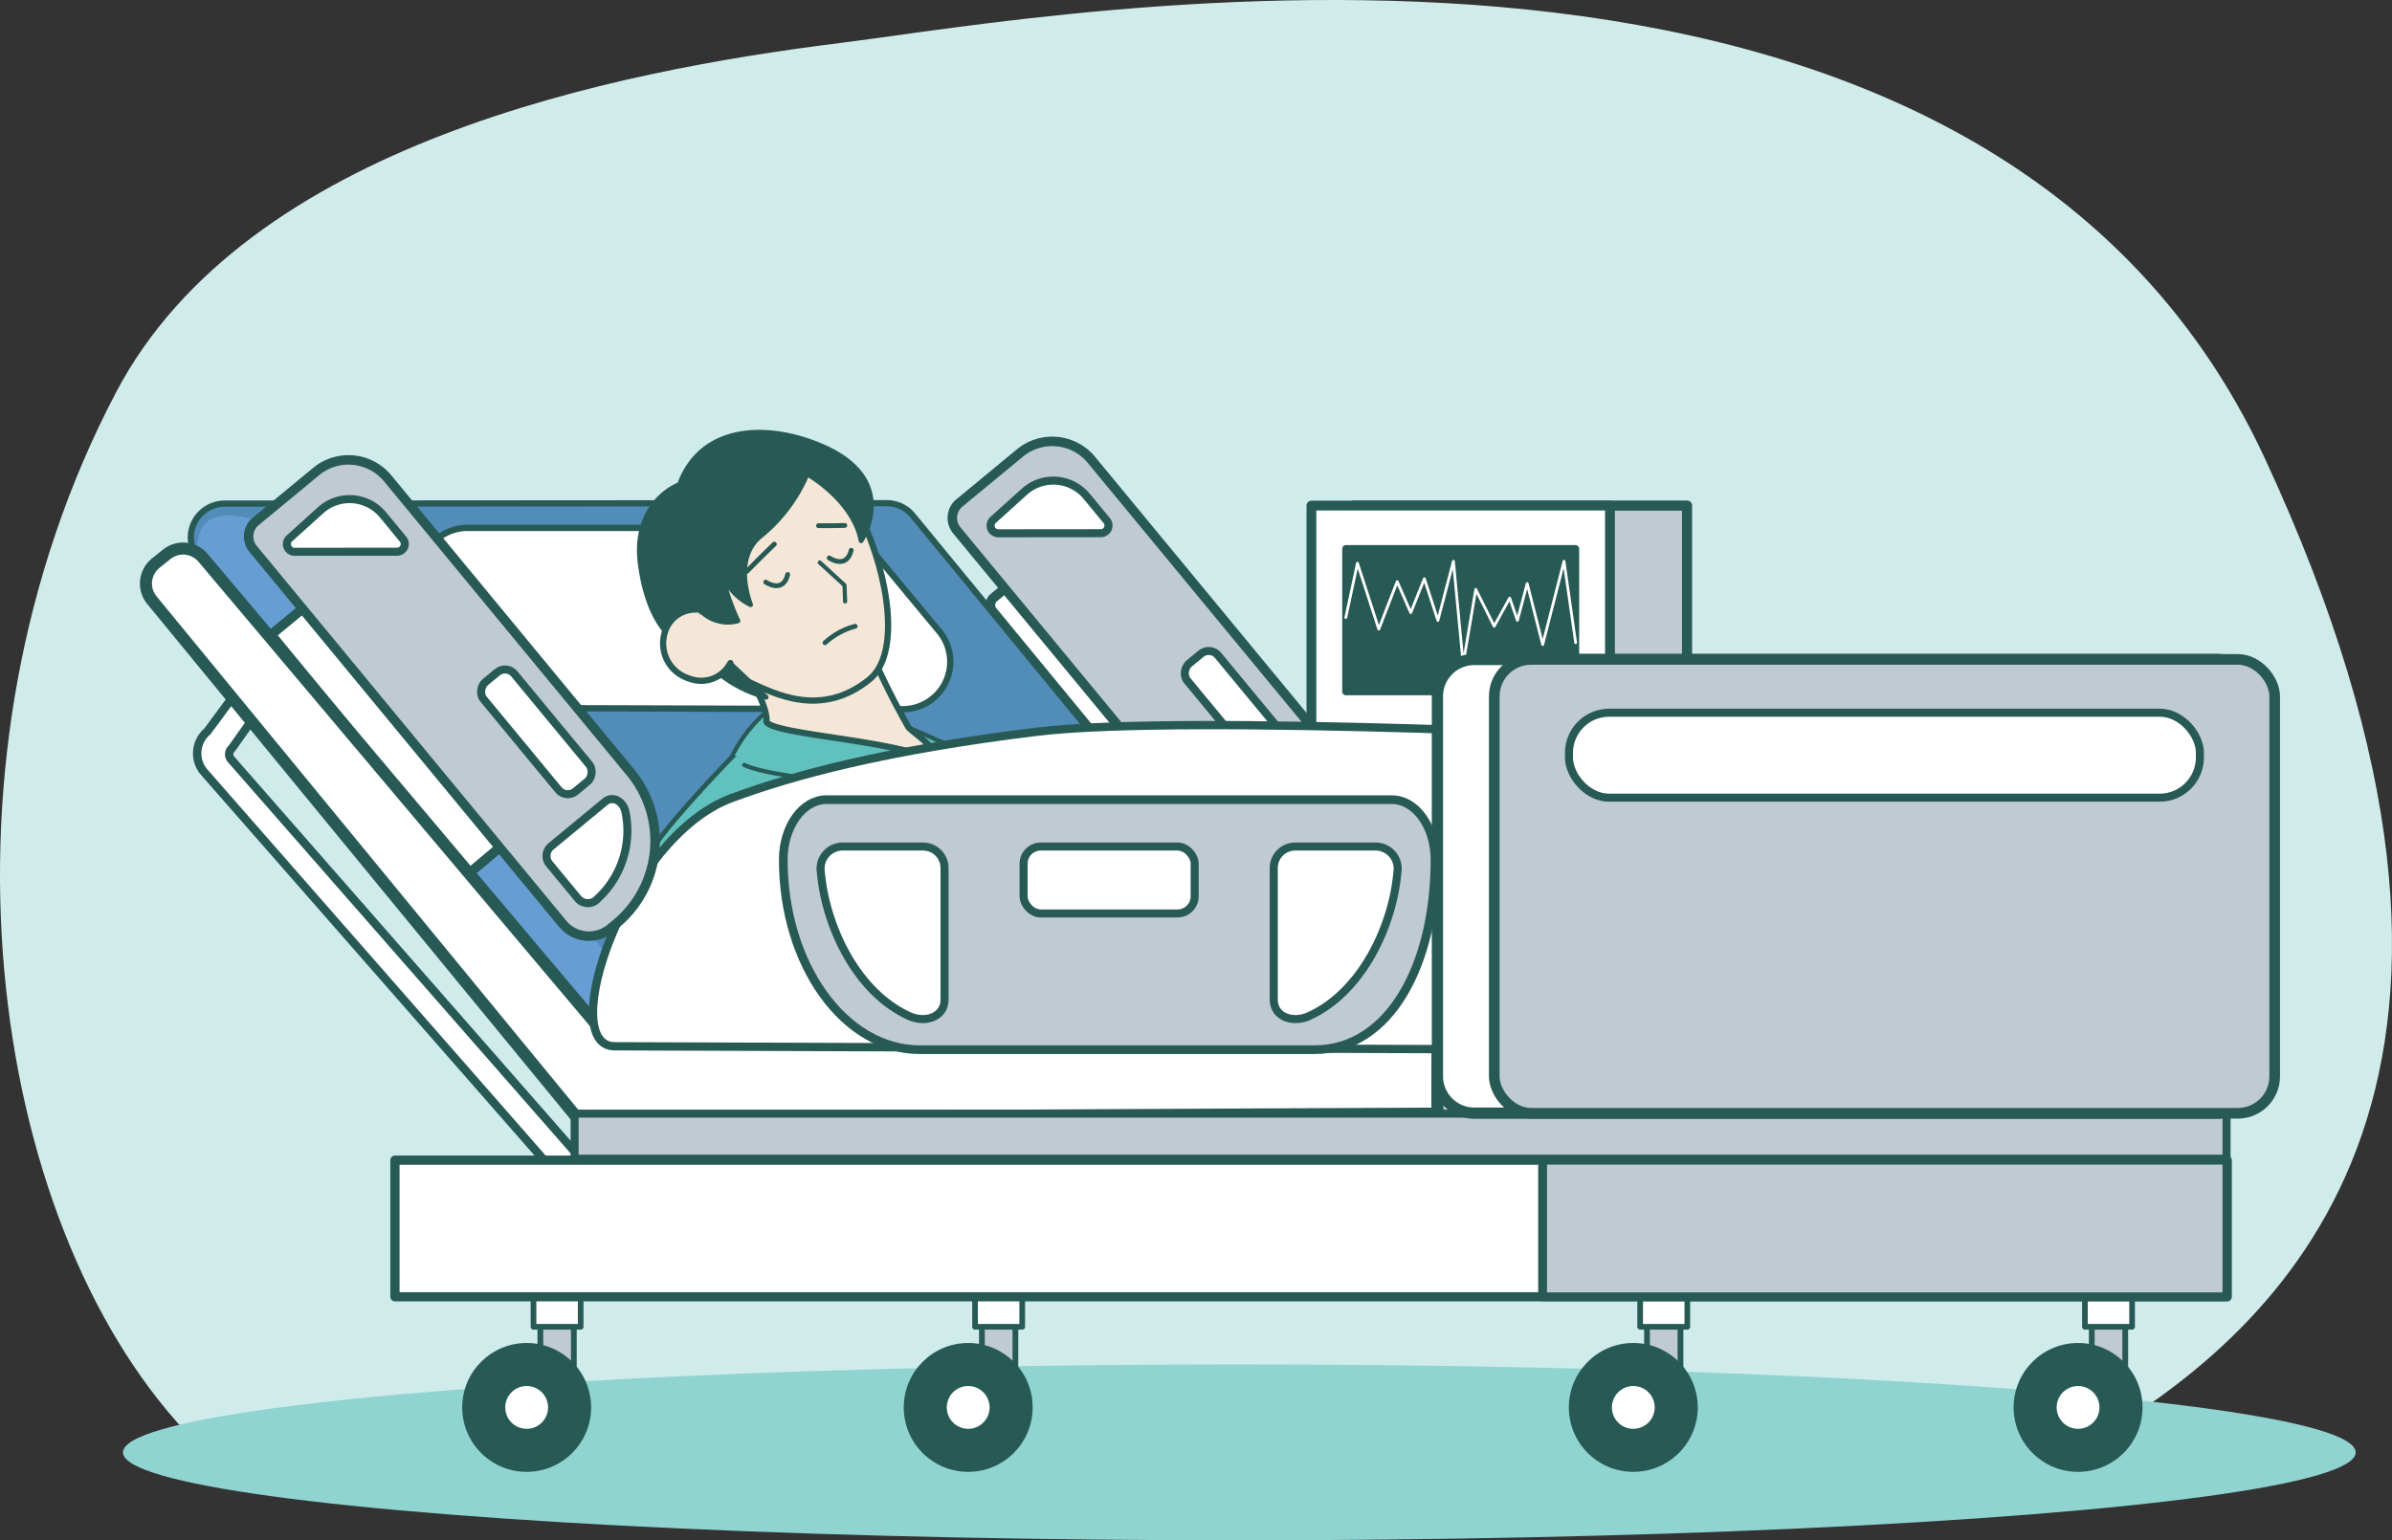 <svg xmlns="http://www.w3.org/2000/svg" width="220.922" height="142.302" viewBox="0 0 220.922 142.302">
  <rect x="0" y="0" width="220.922" height="142.302" fill="#333333" stroke="none"/>
  <g id="Group_2420" data-name="Group 2420" transform="translate(0 0)">
    <g id="Group_2406" data-name="Group 2406" transform="translate(0)">
      <path id="Path_3325" data-name="Path 3325" d="M1824.448,2010.979c-18.445-19.667-24.293-62.267-6.534-96.085,12.111-23.059,46.125-29.717,66.97-32.317,20.132-2.512,105.122-18.489,131.515,38.4s2.4,79.6-14.693,90" transform="translate(-1807.214 -1878.615)" fill="#cfeceb"/>
      <ellipse id="Ellipse_360" data-name="Ellipse 360" cx="103.107" cy="8.125" rx="103.107" ry="8.125" transform="translate(11.357 126.053)" fill="#90d4d1"/>
    </g>
    <g id="Group_2419" data-name="Group 2419" transform="translate(13.485 38.865)">
      <g id="Group_2407" data-name="Group 2407" transform="translate(107.636 7.843)">
        <rect id="Rectangle_1594" data-name="Rectangle 1594" width="30.752" height="29.185" transform="translate(3.939)" fill="#bfcad2" stroke="#285a55" stroke-linecap="round" stroke-linejoin="round" stroke-width="0.935"/>
        <rect id="Rectangle_1595" data-name="Rectangle 1595" width="27.573" height="29.185" fill="#fff" stroke="#285a55" stroke-linecap="round" stroke-linejoin="round" stroke-width="0.908"/>
        <rect id="Rectangle_1596" data-name="Rectangle 1596" width="21.217" height="13.205" transform="translate(3.178 3.984)" fill="#285a55" stroke="#285a55" stroke-linecap="round" stroke-linejoin="round" stroke-width="0.67"/>
        <path id="Path_3326" data-name="Path 3326" d="M1925.69,1933.233l1.074-5.013,1.97,6.088,1.7-4.387,1.253,2.865,1.254-3.133,1.253,3.85,1.433-5.461.9,9.489,1.164-6.893,1.7,3.4,1.433-2.6.716,2.059.9-3.4,1.432,5.64,1.969-7.7,1.074,7.522" transform="translate(-1922.512 -1922.894)" fill="none" stroke="#fff" stroke-linecap="round" stroke-linejoin="round" stroke-width="0.256"/>
      </g>
      <g id="Group_2418" data-name="Group 2418" transform="translate(0 0)">
        <g id="Group_2409" data-name="Group 2409" transform="translate(70.245 74.225)">
          <g id="Group_2408" data-name="Group 2408">
            <rect id="Rectangle_1597" data-name="Rectangle 1597" width="3.092" height="13.914" transform="translate(6.957)" fill="#bfcad2" stroke="#285a55" stroke-linecap="round" stroke-linejoin="round" stroke-width="0.533"/>
            <circle id="Ellipse_361" data-name="Ellipse 361" cx="5.692" cy="5.692" r="5.692" transform="translate(0 11.243)" fill="#285a55" stroke="#285a55" stroke-linecap="round" stroke-linejoin="round" stroke-width="0.523"/>
            <circle id="Ellipse_362" data-name="Ellipse 362" cx="2.178" cy="2.178" r="2.178" transform="translate(3.513 14.757)" fill="#fff" stroke="#285a55" stroke-linecap="round" stroke-linejoin="round" stroke-width="0.402"/>
            <rect id="Rectangle_1598" data-name="Rectangle 1598" width="4.357" height="9.486" transform="translate(6.324)" fill="#fff" stroke="#285a55" stroke-linecap="round" stroke-linejoin="round" stroke-width="0.523"/>
          </g>
        </g>
        <g id="Group_2410" data-name="Group 2410" transform="translate(29.465 74.225)">
          <rect id="Rectangle_1599" data-name="Rectangle 1599" width="3.092" height="13.914" transform="translate(10.049 13.914) rotate(180)" fill="#bfcad2" stroke="#285a55" stroke-linecap="round" stroke-linejoin="round" stroke-width="0.533"/>
          <circle id="Ellipse_363" data-name="Ellipse 363" cx="5.692" cy="5.692" r="5.692" transform="translate(0 11.243)" fill="#285a55" stroke="#285a55" stroke-linecap="round" stroke-linejoin="round" stroke-width="0.523"/>
          <circle id="Ellipse_364" data-name="Ellipse 364" cx="2.178" cy="2.178" r="2.178" transform="translate(3.513 14.757)" fill="#fff" stroke="#285a55" stroke-linecap="round" stroke-linejoin="round" stroke-width="0.402"/>
          <rect id="Rectangle_1600" data-name="Rectangle 1600" width="4.357" height="9.486" transform="translate(10.681 9.486) rotate(180)" fill="#fff" stroke="#285a55" stroke-linecap="round" stroke-linejoin="round" stroke-width="0.523"/>
        </g>
        <g id="Group_2412" data-name="Group 2412" transform="translate(172.751 74.225)">
          <g id="Group_2411" data-name="Group 2411">
            <rect id="Rectangle_1601" data-name="Rectangle 1601" width="3.092" height="13.914" transform="translate(6.957)" fill="#bfcad2" stroke="#285a55" stroke-linecap="round" stroke-linejoin="round" stroke-width="0.533"/>
            <circle id="Ellipse_365" data-name="Ellipse 365" cx="5.692" cy="5.692" r="5.692" transform="translate(0 11.243)" fill="#285a55" stroke="#285a55" stroke-linecap="round" stroke-linejoin="round" stroke-width="0.523"/>
            <circle id="Ellipse_366" data-name="Ellipse 366" cx="2.178" cy="2.178" r="2.178" transform="translate(3.513 14.757)" fill="#fff" stroke="#285a55" stroke-linecap="round" stroke-linejoin="round" stroke-width="0.402"/>
            <rect id="Rectangle_1602" data-name="Rectangle 1602" width="4.357" height="9.486" transform="translate(6.324)" fill="#fff" stroke="#285a55" stroke-linecap="round" stroke-linejoin="round" stroke-width="0.523"/>
          </g>
        </g>
        <g id="Group_2413" data-name="Group 2413" transform="translate(131.673 74.225)">
          <rect id="Rectangle_1603" data-name="Rectangle 1603" width="3.092" height="13.914" transform="translate(10.049 13.914) rotate(180)" fill="#bfcad2" stroke="#285a55" stroke-linecap="round" stroke-linejoin="round" stroke-width="0.533"/>
          <circle id="Ellipse_367" data-name="Ellipse 367" cx="5.692" cy="5.692" r="5.692" transform="translate(0 11.243)" fill="#285a55" stroke="#285a55" stroke-linecap="round" stroke-linejoin="round" stroke-width="0.523"/>
          <circle id="Ellipse_368" data-name="Ellipse 368" cx="2.178" cy="2.178" r="2.178" transform="translate(3.513 14.757)" fill="#fff" stroke="#285a55" stroke-linecap="round" stroke-linejoin="round" stroke-width="0.402"/>
          <rect id="Rectangle_1604" data-name="Rectangle 1604" width="4.357" height="9.486" transform="translate(10.681 9.486) rotate(180)" fill="#fff" stroke="#285a55" stroke-linecap="round" stroke-linejoin="round" stroke-width="0.523"/>
        </g>
        <path id="Path_3327" data-name="Path 3327" d="M1916.877,1950.159l-3.953,3.331a.9.9,0,0,1-1.268-.116l-17.055-20.727a.9.9,0,0,1,.122-1.26l3.744-3.091a.9.9,0,0,1,1.254.113l17.264,20.487A.9.9,0,0,1,1916.877,1950.159Z" transform="translate(-1816.414 -1915.048)" fill="#fff" stroke="#285a55" stroke-linecap="round" stroke-linejoin="round" stroke-width="0.889"/>
        <g id="Group_2414" data-name="Group 2414" transform="translate(73.737)">
          <path id="Rectangle_1605" data-name="Rectangle 1605" d="M4.691,0H39.911a9.947,9.947,0,0,1,9.947,9.947v.643a3.145,3.145,0,0,1-3.145,3.145H1.8A1.8,1.8,0,0,1,0,11.94V4.691A4.691,4.691,0,0,1,4.691,0Z" transform="translate(10.592 0) rotate(50.46)" fill="#bfcad2" stroke="#285a55" stroke-linecap="round" stroke-linejoin="round" stroke-width="0.877"/>
          <path id="Path_3328" data-name="Path 3328" d="M1903.292,1922.385l1.853,2.245a.711.711,0,0,1-.548,1.164l-9.466.009a.711.711,0,0,1-.477-1.239l2.88-2.6A4,4,0,0,1,1903.292,1922.385Z" transform="translate(-1890.15 -1915.4)" fill="#fff" stroke="#285a55" stroke-linecap="round" stroke-linejoin="round" stroke-width="0.743"/>
          <rect id="Rectangle_1606" data-name="Rectangle 1606" width="13.089" height="3.678" rx="1.115" transform="matrix(0.637, 0.771, -0.771, 0.637, 24.562, 20.819)" fill="#fff" stroke="#285a55" stroke-linecap="round" stroke-linejoin="round" stroke-width="0.743"/>
          <path id="Path_3329" data-name="Path 3329" d="M1924.55,1948.464a8.541,8.541,0,0,1-2.54,8.079,1.2,1.2,0,0,1-1.8.032l-2.672-3.238a1.15,1.15,0,0,1,.156-1.62l4.975-4.108C1923.406,1947,1924.32,1947.535,1924.55,1948.464Z" transform="translate(-1889.026 -1914.101)" fill="#fff" stroke="#285a55" stroke-linecap="round" stroke-linejoin="round" stroke-width="0.698"/>
        </g>
        <path id="Path_3330" data-name="Path 3330" d="M1866.728,1990.718l-39.033-44.579a.714.714,0,0,1,.085-1.007l7.674-10.858-1.381-2.317-8.554,11.6h0a2.661,2.661,0,0,0-.321,3.75h0l38.619,44.088Z" transform="translate(-1819.845 -1914.858)" fill="#fff" stroke="#285a55" stroke-linecap="round" stroke-linejoin="round" stroke-width="0.776"/>
        <path id="Path_3331" data-name="Path 3331" d="M1890.594,1923.946a3.138,3.138,0,0,0-2.32-1.024l-61.129.04a3.133,3.133,0,0,0-2.379,5.169l37.838,44.252h67.77Z" transform="translate(-1819.874 -1915.302)" fill="#528cb9" stroke="#285a55" stroke-linecap="round" stroke-linejoin="round" stroke-width="0.575"/>
        <path id="Path_3332" data-name="Path 3332" d="M1848.563,1925.1h33.6a4.389,4.389,0,0,1,3.276,1.469l6.617,7.983a4.387,4.387,0,0,1-3.289,7.3l-33.561-.1a4.385,4.385,0,0,1-3.215-1.415l-6.654-7.884A4.386,4.386,0,0,1,1848.563,1925.1Z" transform="translate(-1818.882 -1915.195)" fill="#fff" stroke="#285a55" stroke-linecap="round" stroke-linejoin="round" stroke-width="0.585"/>
        <path id="Path_3333" data-name="Path 3333" d="M1830.256,1924.524l39.346,49.014s6.222,3.707-3.179,3.4-41.136-46.727-41.136-46.727S1821.887,1921.883,1830.256,1924.524Z" transform="translate(-1819.844 -1915.249)" fill="#669ed4"/>
        <rect id="Rectangle_1607" data-name="Rectangle 1607" width="149.535" height="6.97" transform="translate(192.215 64.02) rotate(180)" fill="#bfcad2" stroke="#285a55" stroke-linecap="round" stroke-linejoin="round" stroke-width="0.653"/>
        <path id="Path_3334" data-name="Path 3334" d="M1854.606,1952.329l-5.33,4.491-18.2-22.117,5.117-4.224Z" transform="translate(-1819.526 -1914.93)" fill="#fff" stroke="#285a55" stroke-linecap="round" stroke-linejoin="round" stroke-width="0.889"/>
        <rect id="Rectangle_1608" data-name="Rectangle 1608" width="169.224" height="12.623" transform="translate(192.215 80.94) rotate(180)" fill="#fff" stroke="#285a55" stroke-linecap="round" stroke-linejoin="round" stroke-width="0.853"/>
        <path id="Path_3335" data-name="Path 3335" d="M1939.342,1972.154h-76.6v.01l-37.4-44.384a2.417,2.417,0,0,0-3.363-.326l-1.014.814a2.418,2.418,0,0,0-.354,3.418l40.18,48.932c.855,1.041,5.036-1.042,5.036-1.042.159-.135,73.51-.451,73.51-.451Z" transform="translate(-1820.067 -1915.105)" fill="#fff" stroke="#285a55" stroke-linecap="round" stroke-linejoin="round" stroke-width="1.114"/>
        <rect id="Rectangle_1609" data-name="Rectangle 1609" width="152.57" height="4.163" transform="translate(192.156 68.182) rotate(180)" fill="#bfcad2" stroke="#285a55" stroke-linecap="round" stroke-linejoin="round" stroke-width="0.743"/>
        <g id="Group_2415" data-name="Group 2415" transform="translate(45.567 1.072)">
          <path id="Path_3336" data-name="Path 3336" d="M1914.818,1963.872c1.595.152-5.144-10.878-15.431-17.028-1.265-.757-15.174-5.016-16.237-5.211a13.836,13.836,0,0,0-2.542-.133s-3.844-.9-8.663,4.053c0,0-7.2,7.427-7.664,9.238-2.027,7.963,6.829,10.944,12.9,17.434Z" transform="translate(-1863.476 -1915.464)" fill="#61c1be" stroke="#285a55" stroke-linecap="round" stroke-linejoin="round" stroke-width="0.434"/>
          <path id="Path_3337" data-name="Path 3337" d="M1896.548,1949.353a50.517,50.517,0,0,1-4.515-4.538c-.568-.654-7.163-3.695-11.651-3.975-3.254-.2-3.906-.106-4.776-.141a13.184,13.184,0,0,0-3.9,4.636" transform="translate(-1863.096 -1915.5)" fill="#61c1be" stroke="#285a55" stroke-linecap="round" stroke-linejoin="round" stroke-width="0.389"/>
          <path id="Path_3338" data-name="Path 3338" d="M1872.725,1945.976c3.76,1.674,15.814,1.594,23.972,4.472" transform="translate(-1863.046 -1915.241)" fill="#61c1be" stroke="#285a55" stroke-linecap="round" stroke-linejoin="round" stroke-width="0.389"/>
          <path id="Path_3339" data-name="Path 3339" d="M1884.572,1936.27a73.766,73.766,0,0,0,3.411,6.811c.42.559,2.34,1.555,2.793,3.192-4.11-2.006-15.174-2.458-15.89-3.658.241-2.264-4.29-8.237-4.29-8.237S1880.2,1931.116,1884.572,1936.27Z" transform="translate(-1863.151 -1915.861)" fill="#f4e7d7" stroke="#285a55" stroke-linecap="round" stroke-linejoin="round" stroke-width="0.575"/>
          <path id="Path_3340" data-name="Path 3340" d="M1873.642,1939.7c2.243,1,6.563,3.368,11.06-.242,2.916-2.34,1.851-9.429-.724-14.985-2.179-4.706-5.453-7.226-9.932-5.877-6.308,1.9-12.65,7.246-9.134,11.78" transform="translate(-1863.48 -1916.605)" fill="#f4e7d7" stroke="#285a55" stroke-linecap="round" stroke-linejoin="round" stroke-width="0.575"/>
          <path id="Path_3341" data-name="Path 3341" d="M1879.378,1928.147l2.289,2.1.054,1.5" transform="translate(-1862.719 -1916.117)" fill="none" stroke="#285a55" stroke-linecap="round" stroke-linejoin="round" stroke-width="0.382"/>
          <path id="Path_3342" data-name="Path 3342" d="M1882.622,1933.762a6.666,6.666,0,0,0-2.778,1.521" transform="translate(-1862.696 -1915.841)" fill="#285a55" stroke="#285a55" stroke-linecap="round" stroke-linejoin="round" stroke-width="0.445"/>
          <path id="Path_3343" data-name="Path 3343" d="M1875.5,1926.529s-.932.878-2.539,2.514" transform="translate(-1863.035 -1916.197)" fill="none" stroke="#285a55" stroke-linecap="round" stroke-linejoin="round" stroke-width="0.445"/>
          <path id="Path_3344" data-name="Path 3344" d="M1879.269,1924.905s1.355.018,2.432-.021" transform="translate(-1862.724 -1916.278)" fill="none" stroke="#285a55" stroke-linecap="round" stroke-linejoin="round" stroke-width="0.445"/>
          <path id="Path_3345" data-name="Path 3345" d="M1869.153,1933.164a3.54,3.54,0,0,0,3.448.939,22.421,22.421,0,0,1-1.748-5.562,5.3,5.3,0,0,0,2.921,4.069s-1.776-4.3,1.033-6.436a14.857,14.857,0,0,0,4.193-5.641s4.259,2.388,4.977,6.167c0,0,3.748-5.587-3.664-8.758-4.886-2.09-11.06-2.011-13.1,3.552-2.059.877-4.119,3.243-3.646,7.2.6,4.978,2.6,6.632,2.6,6.632Z" transform="translate(-1863.5 -1916.681)" fill="#285a55" stroke="#285a55" stroke-linecap="round" stroke-linejoin="round" stroke-width="0.445"/>
          <path id="Path_3346" data-name="Path 3346" d="M1865.383,1955.12c1.5-.282,3.042-3.007,9.393,2.1,1.1.882,11.487,8.923,13.756,11.293" transform="translate(-1863.407 -1914.839)" fill="none" stroke="#285a55" stroke-linecap="round" stroke-linejoin="round" stroke-width="0.445"/>
          <path id="Path_3347" data-name="Path 3347" d="M1874.622,1929.909s1.592,1.1,2.031-.708" transform="translate(-1862.953 -1916.065)" fill="none" stroke="#285a55" stroke-linecap="round" stroke-linejoin="round" stroke-width="0.445"/>
          <path id="Path_3348" data-name="Path 3348" d="M1880.211,1927.779s1.591,1.1,2.03-.707" transform="translate(-1862.678 -1916.17)" fill="none" stroke="#285a55" stroke-linecap="round" stroke-linejoin="round" stroke-width="0.445"/>
          <path id="Path_3349" data-name="Path 3349" d="M1871.8,1937.234a3.037,3.037,0,0,1-3.833,1.417,3.386,3.386,0,0,1-2.222-4.242,2.934,2.934,0,0,1,2.937-2.119" transform="translate(-1863.397 -1915.913)" fill="#f4e7d7" stroke="#285a55" stroke-linecap="round" stroke-linejoin="round" stroke-width="0.575"/>
          <path id="Path_3350" data-name="Path 3350" d="M1870.742,1938.15a11.564,11.564,0,0,0,4.109,2.006l-3.333-3.131Z" transform="translate(-1863.144 -1915.681)" fill="#285a55" stroke="#285a55" stroke-linecap="round" stroke-linejoin="round" stroke-width="0.445"/>
        </g>
        <path id="Path_3351" data-name="Path 3351" d="M1959.854,1943.758s-45.5-2.378-59.416-.683-22.477,4-28.219,6.131c-9.839,3.644-16.274,22.931-10.794,22.931,0,0,86.9.309,92.52.309,5.068,0,10.3-17.773,10.3-17.773S1971.833,1947.266,1959.854,1943.758Z" transform="translate(-1818.133 -1914.341)" fill="#fff" stroke="#285a55" stroke-linecap="round" stroke-linejoin="round" stroke-width="0.768"/>
        <path id="Rectangle_1610" data-name="Rectangle 1610" d="M3.522,0h68.47A3.408,3.408,0,0,1,75.4,3.408v35.1a3.408,3.408,0,0,1-3.408,3.408H3.408A3.408,3.408,0,0,1,0,38.512V3.522A3.522,3.522,0,0,1,3.522,0Z" transform="translate(194.674 63.975) rotate(180)" fill="#fff" stroke="#285a55" stroke-linecap="round" stroke-linejoin="round" stroke-width="1.039"/>
        <rect id="Rectangle_1611" data-name="Rectangle 1611" width="72.078" height="41.932" rx="3.408" transform="translate(196.602 63.987) rotate(180)" fill="#bfcad2" stroke="#285a55" stroke-linecap="round" stroke-linejoin="round" stroke-width="0.983"/>
        <rect id="Rectangle_1612" data-name="Rectangle 1612" width="58.272" height="7.852" rx="3.714" transform="translate(189.695 34.83) rotate(180)" fill="#fff" stroke="#285a55" stroke-linecap="round" stroke-linejoin="round" stroke-width="0.743"/>
        <path id="Path_3352" data-name="Path 3352" d="M1944.894,1970.035" transform="translate(-1813.932 -1912.986)" fill="#fff" stroke="#285a55" stroke-linecap="round" stroke-linejoin="round" stroke-width="0.523"/>
        <rect id="Rectangle_1613" data-name="Rectangle 1613" width="63.204" height="12.623" transform="translate(128.987 68.317)" fill="#bfcad2" stroke="#285a55" stroke-linecap="round" stroke-linejoin="round" stroke-width="0.814"/>
        <g id="Group_2416" data-name="Group 2416" transform="translate(8.742 1.71)">
          <path id="Rectangle_1614" data-name="Rectangle 1614" d="M4.691,0H39.911a9.947,9.947,0,0,1,9.947,9.947v.643a3.145,3.145,0,0,1-3.145,3.145H1.8A1.8,1.8,0,0,1,0,11.94V4.691A4.691,4.691,0,0,1,4.691,0Z" transform="translate(10.592 0) rotate(50.46)" fill="#bfcad2" stroke="#285a55" stroke-linecap="round" stroke-linejoin="round" stroke-width="0.877"/>
          <path id="Path_3353" data-name="Path 3353" d="M1841.343,1924.016l1.852,2.244a.712.712,0,0,1-.548,1.165l-9.466.008a.711.711,0,0,1-.477-1.239l2.879-2.6A4,4,0,0,1,1841.343,1924.016Z" transform="translate(-1828.2 -1917.03)" fill="#fff" stroke="#285a55" stroke-linecap="round" stroke-linejoin="round" stroke-width="0.743"/>
          <rect id="Rectangle_1615" data-name="Rectangle 1615" width="13.089" height="3.678" rx="1.115" transform="matrix(0.637, 0.771, -0.771, 0.637, 24.562, 20.819)" fill="#fff" stroke="#285a55" stroke-linecap="round" stroke-linejoin="round" stroke-width="0.743"/>
          <path id="Path_3354" data-name="Path 3354" d="M1862.6,1950.094a8.538,8.538,0,0,1-2.54,8.078,1.2,1.2,0,0,1-1.8.032l-2.673-3.238a1.15,1.15,0,0,1,.156-1.619l4.974-4.107C1861.455,1948.631,1862.37,1949.165,1862.6,1950.094Z" transform="translate(-1827.077 -1915.731)" fill="#fff" stroke="#285a55" stroke-linecap="round" stroke-linejoin="round" stroke-width="0.743"/>
        </g>
        <g id="Group_2417" data-name="Group 2417" transform="translate(58.857 35.013)">
          <path id="Path_3355" data-name="Path 3355" d="M1906.264,1972.129h18.962c6.959,0,11.134-7.857,11.134-17.549h0c0-3.063-1.783-5.548-3.982-5.548h-52.227c-2.2,0-3.984,2.485-3.984,5.548h0c0,9.692,5.641,17.549,12.6,17.549Z" transform="translate(-1876.167 -1949.032)" fill="#bfcad2" stroke="#285a55" stroke-linecap="round" stroke-linejoin="round" stroke-width="0.803"/>
          <rect id="Rectangle_1616" data-name="Rectangle 1616" width="15.802" height="6.184" rx="1.589" transform="translate(37.998 10.513) rotate(-180)" fill="#fff" stroke="#285a55" stroke-linecap="round" stroke-linejoin="round" stroke-width="0.743"/>
          <path id="Path_3356" data-name="Path 3356" d="M1887.62,1968.813c-4.9-2.242-7.716-8.353-8.144-13.285a2.043,2.043,0,0,1,1.981-2.369h7.411a1.985,1.985,0,0,1,2.031,1.935v12.192C1890.9,1968.9,1889.143,1969.51,1887.62,1968.813Z" transform="translate(-1876.005 -1948.829)" fill="#fff" stroke="#285a55" stroke-linecap="round" stroke-linejoin="round" stroke-width="0.743"/>
          <path id="Path_3357" data-name="Path 3357" d="M1922.623,1968.813c4.9-2.242,7.717-8.353,8.143-13.285a2.042,2.042,0,0,0-1.979-2.369h-7.411a1.985,1.985,0,0,0-2.031,1.935v12.192C1919.344,1968.9,1921.1,1969.51,1922.623,1968.813Z" transform="translate(-1874.045 -1948.829)" fill="#fff" stroke="#285a55" stroke-linecap="round" stroke-linejoin="round" stroke-width="0.743"/>
        </g>
      </g>
      <path id="Path_3358" data-name="Path 3358" d="M1876.838,1932.947" transform="translate(-1817.277 -1914.809)" fill="none" stroke="#fff" stroke-linecap="round" stroke-linejoin="round" stroke-width="0.575"/>
      <path id="Path_3359" data-name="Path 3359" d="M1868.561,1932.265" transform="translate(-1817.684 -1914.843)" fill="none" stroke="#fff" stroke-linecap="round" stroke-linejoin="round" stroke-width="0.575"/>
      <path id="Path_3360" data-name="Path 3360" d="M1877.606,1937.129" transform="translate(-1817.239 -1914.604)" fill="none" stroke="#fff" stroke-linecap="round" stroke-linejoin="round" stroke-width="0.575"/>
      <path id="Path_3361" data-name="Path 3361" d="M1871.548,1937.043" transform="translate(-1817.537 -1914.608)" fill="none" stroke="#fff" stroke-linecap="round" stroke-linejoin="round" stroke-width="0.575"/>
    </g>
  </g>
</svg>
